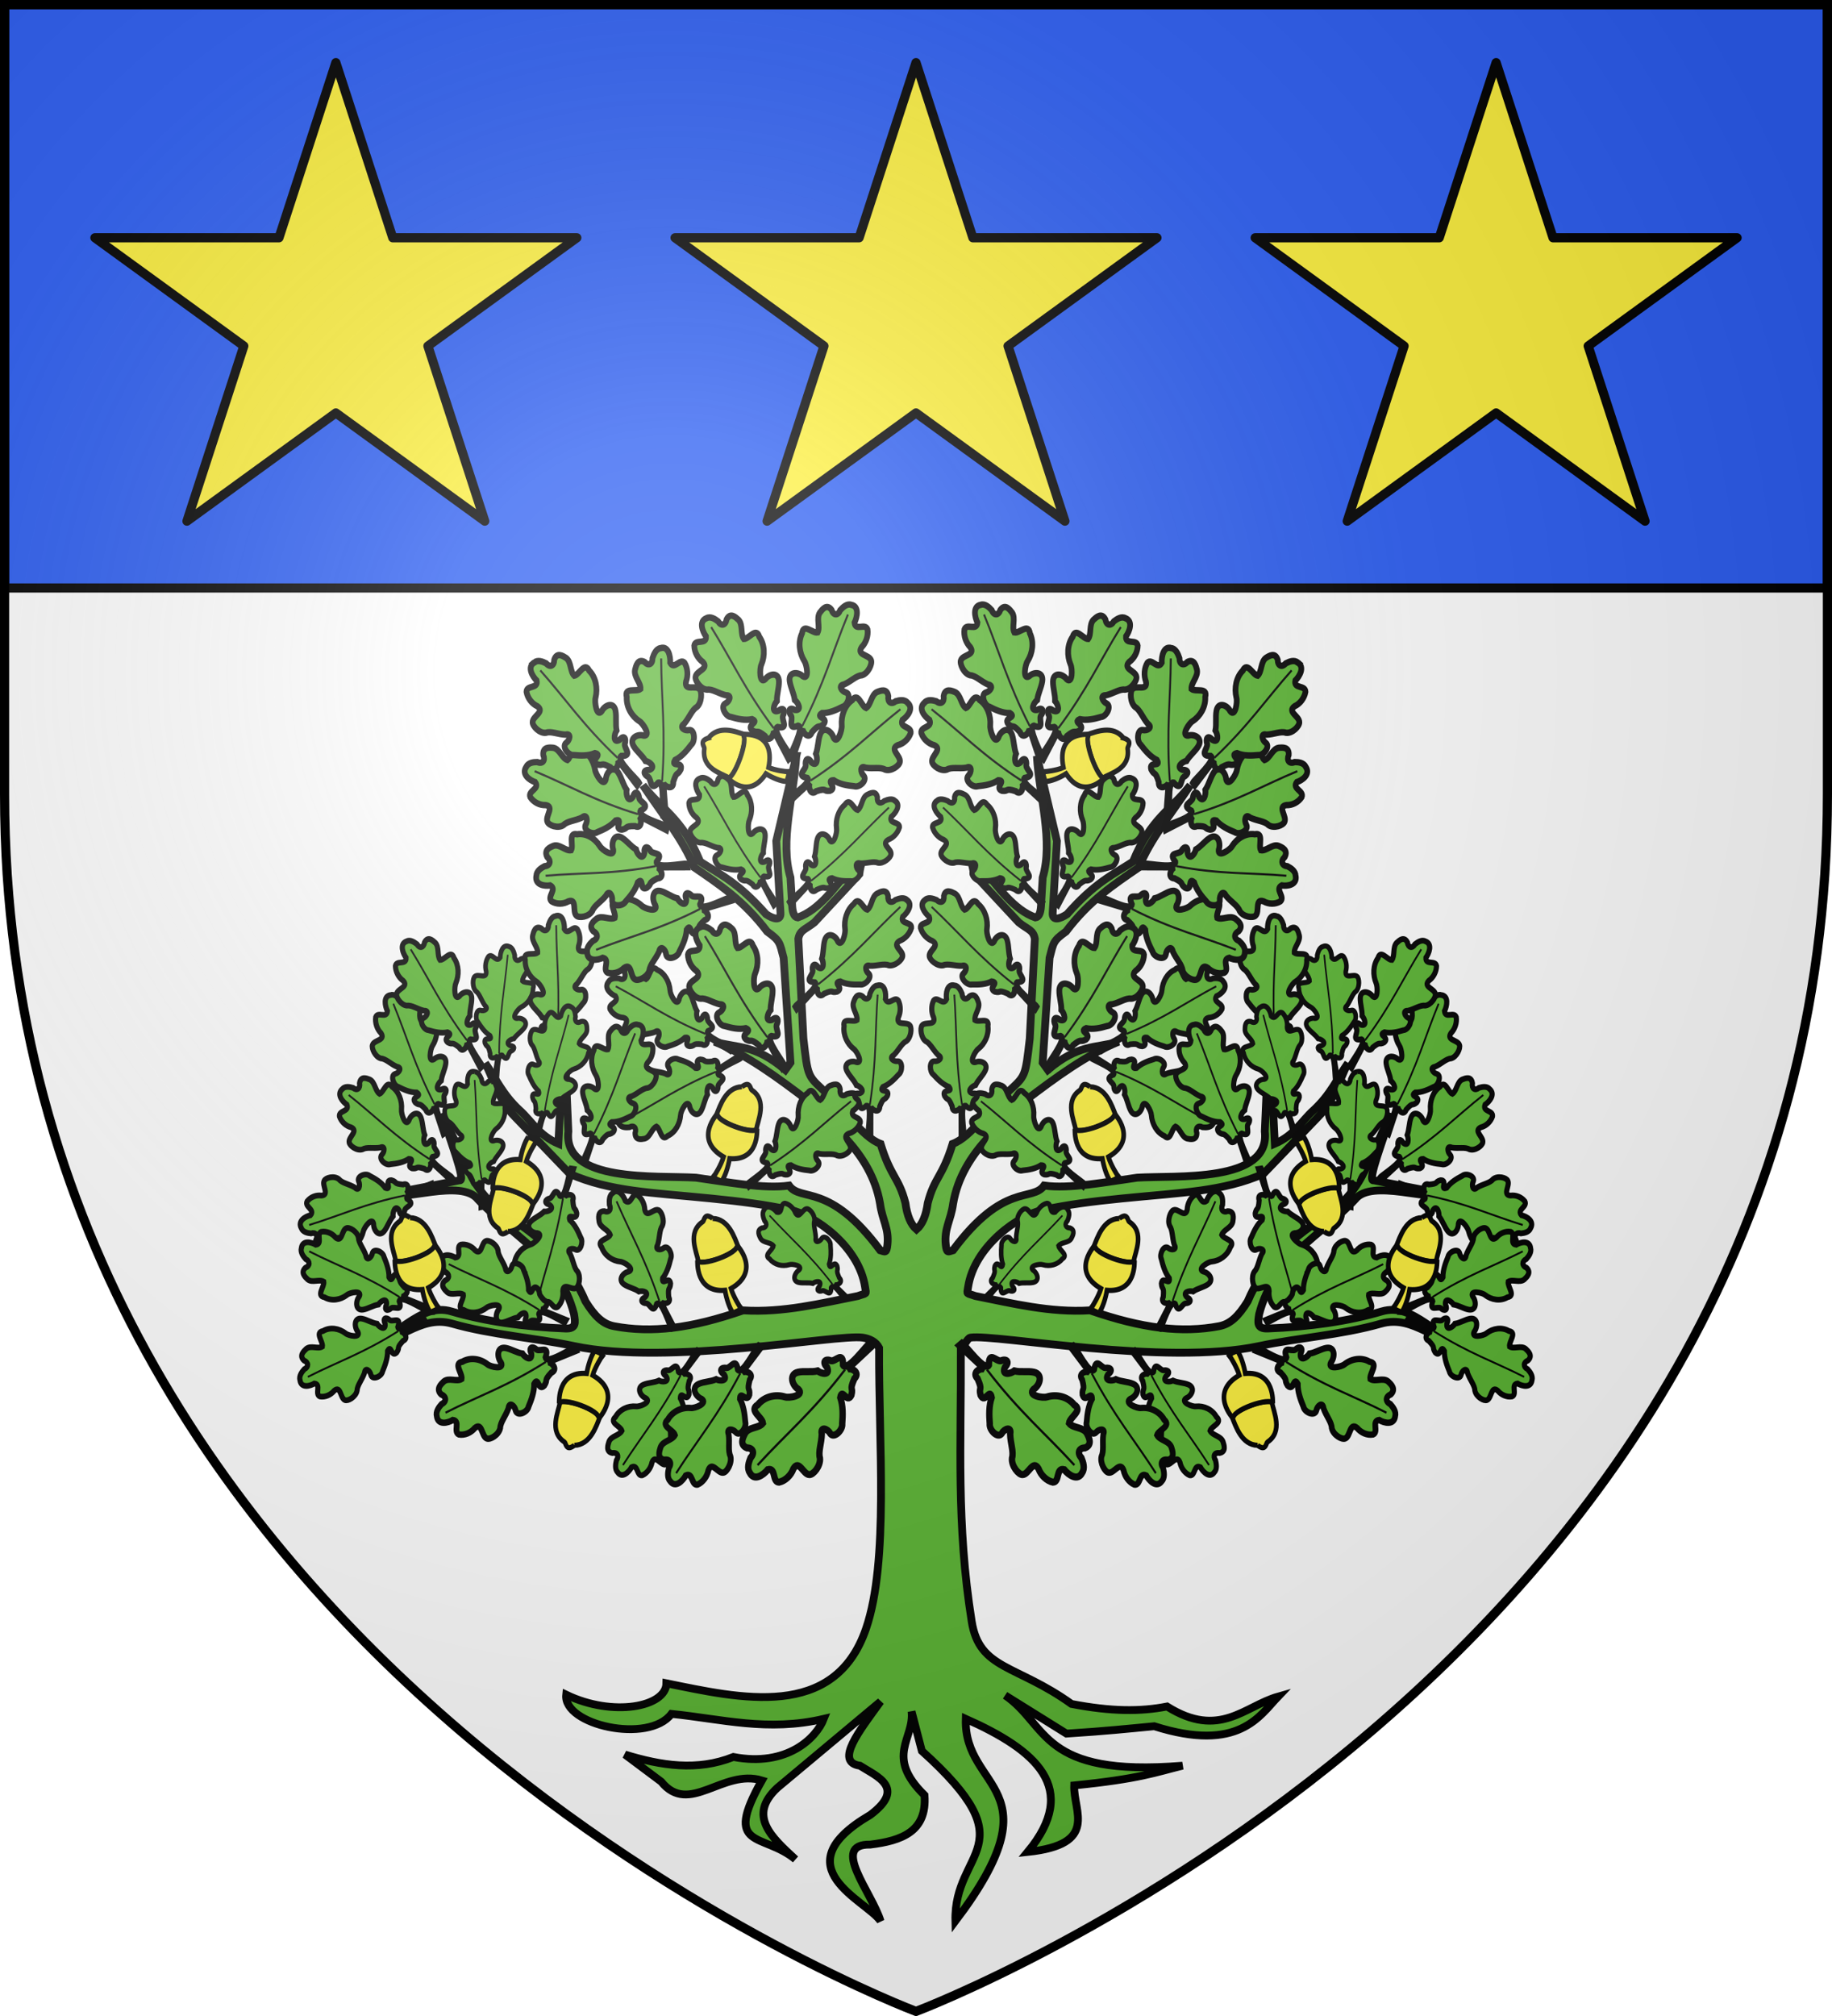 <svg xmlns="http://www.w3.org/2000/svg" xmlns:xlink="http://www.w3.org/1999/xlink" width="600" height="660" version="1.0"><defs><radialGradient id="A" cx="-80" cy="-80" r="405" gradientUnits="userSpaceOnUse"><stop offset="0" style="stop-color:#fff;stop-opacity:.31"/><stop offset=".19" style="stop-color:#fff;stop-opacity:.25"/><stop offset=".6" style="stop-color:#6b6b6b;stop-opacity:.125"/><stop offset="1" style="stop-color:#000;stop-opacity:.125"/></radialGradient><path id="a" d="M-298.5-298.5h597V-40C298.5 246.31 0 358.5 0 358.5S-298.5 246.31-298.5-40z"/></defs><g transform="translate(300 300)"><use xlink:href="#a" width="600" height="660" style="fill:#fff"/><use xlink:href="#g7489" width="744.094" height="1052.362" transform="translate(-1031.56 -235.728)"/><use xlink:href="#g7489" width="744.094" height="1052.362" transform="translate(-1132.274 -538.585)"/><use xlink:href="#g7489" width="744.094" height="1052.362" transform="translate(-1657.988 -504.3)"/><use xlink:href="#g7489" width="744.094" height="1052.362" transform="translate(-1340.845 -490.014)"/><path d="M-298.5-298.5h597v191h-597z" style="fill:#2b5df2;fill-opacity:1;stroke:#000;stroke-width:3;stroke-linecap:butt;stroke-linejoin:miter;stroke-miterlimit:4;stroke-opacity:1;display:inline"/></g><g transform="translate(278.146 279.849)scale(1.562)"><path d="m-11.11-20.701-4.202 17.803.886 15.018c.14 1.893-1.595 1.265-3.012.338-5.838-6.633-9.604-8.296-13.82-11.025-3.763-9.175-8.007-10.83-12.024-16.031 3.809 5.737 8.505 11.475 10.758 17.212 5.193 3.58 10.357 6.912 15.314 13.472 2.74 1.975 2.593 2.276 3.442 5.513l1.443 21.965-1.089 1.519c-6.44-5.419-9.777-4.49-14.833-5.906 6.752 2.748 13.249 7.523 19.719 12.46 3.49 4.195 13.074 10.275 14.985 21.487.475 3.538 1.9 5.147 1.544 8.578-.195 1.876-.51 1.477-1.519 1.181C-4.217 68.5-10.11 72.833-12.628 69.326c-5.3.748-12.897-.744-19.517-1.658-8.15-.505-27.984 1.15-26.755-9.704l-.911-20.784-1.19 23.372c-4.154-1.802-5.496-4.665-8.125-7.032-3.573-3.29-4.912-6.58-7.214-9.871 1.95 3.778 2.776 7.782 6.252 11.278l11.492 11.953c8.467 3.694 16.942 3.884 29.615 5.147 6.45.642 11.3 1.285 16.58 2.39 5.004 1.047 14.395 7.491 15.72 16.2.252 1.667.387 1.153-1.52 1.857-7.709 1.52-15.604 3.525-24.047 3.009-10.961 3.802-19.248 4.798-27.059 3.319-2.355-.446-4.048-2.064-5.999-5.203-3.203-7.573-8.647-12.863-15.618-17.354-4.558-2.936-7.585-6.898-9.036-10.35l-5.392-11.7c1.203 4.676 5.239 14.46 3.595 14.035l-15.618 3.01c3.581 1.533 16.06-3.433 19.516.984 7.065 7.625 17.042 12.024 20.149 24.046.274 1.751.528 3.098-1.798 3.01-8.648-.33-16.928-1.512-23.895-3.572-6.969-2.061-11.38 6.27-17.592 6.16 6.21 1.215 10.648-5.629 17.744-3.6 8.303 2.372 17.549 2.99 25.54 4.696 19.759 4.217 55.18-2.55 60.523-1.772 1.436.21 2.786.858 3.442 2.138-.116 19.766 2.095 44.748-2.74 58.859-6.63 19.347-26.58 14.552-41.86 11.453-.04 4.946-11.193 7.133-21.01 2.391-.69 6.36 17.28 10.377 22.073 4.022 10.398 1.047 20.216 3.803 31.944 1.04-1.542 3.952-7.64 10.146-18.959 7.988-7.577 3.014-15.154 1.815-22.73-.506l7.593 5.681c5.86 7.26 12.888-2.756 21.11-.253-8.263 14.632.224 10.885 7.038 16.537-4.913-4.56-10.125-9.088-3.797-14.99l21.642-18.085c-4.39 6.088-9.7 12.684-4.328 13.444 3.506 2.243 9.79 4.602 2.176 10.322-18.824 10.994-.734 17.94 2.152 22.247-1.814-5.993-10.649-16.193-2.152-16.031 6.557-.803 11.947-2.731 11.366-10.35-8.384-8.24-2.065-11.775-2.709-17.55l2.152 8.268c22.571 20.32 6.65 20.514 7.037 35.663 21.571-28.51 1.685-27.15 2.177-42.385 14.707 6.551 24.045 14.514 12.985 27.9 14.967-1.599 9.545-8.504 9.745-13.95 13.812-1.378 17.076-2.756 22.73-4.134-29.963 2.432-28.048-8.477-37.208-14.737l12.858 8.015c8.176-.517 12.967-1.03 18.402-1.547 17.76 5.623 22.144-2.227 25.971-6.215-7.018 1.992-12.28 8.98-23.287 2.081-5.54 1.084-11.661 1.076-20.023-.534-11.618-8.335-19.32-7.142-20.933-17.294-3.272-20.592-2.176-37.053-2.278-57.013.603-.359 1.296-2.369 2.025-2.475 5.342-.778 40.764 5.989 60.522 1.772 7.992-1.705 17.237-2.324 25.54-4.697 7.096-2.028 11.535 4.816 17.744 3.6-6.212.112-10.623-8.22-17.592-6.159-6.966 2.06-15.247 3.243-23.895 3.572-2.326.088-2.072-1.259-1.797-3.01 3.107-12.022 13.059-16.421 20.123-24.046 3.457-4.417 15.96.55 19.542-.985l-15.618-3.01c-1.644.426 2.392-9.358 3.594-14.034l-5.391 11.7c-1.451 3.452-4.479 7.414-9.037 10.35-6.97 4.491-12.414 9.78-15.618 17.354-1.95 3.14-3.644 4.757-5.999 5.203-7.81 1.48-16.097.483-27.059-3.319-8.442.516-16.338-1.489-24.047-3.01-1.907-.703-1.772-.19-1.518-1.856 1.323-8.709 10.715-15.153 15.719-16.2 5.28-1.105 10.13-1.748 16.58-2.39 12.672-1.263 21.148-1.453 29.615-5.147l11.492-11.953c3.476-3.496 4.302-7.5 6.252-11.278-2.303 3.29-3.642 6.58-7.214 9.871-2.63 2.367-3.972 5.23-8.125 7.032l-1.19-23.372-.911 20.784c1.229 10.853-18.606 9.199-26.756 9.704-6.62.914-14.217 2.406-19.516 1.658-2.519 3.507-8.411-.826-19.11 13.557-1.009.296-1.324.695-1.52-1.181-.356-3.43 1.07-5.04 1.545-8.578 1.911-11.212 11.495-17.292 14.985-21.488 6.47-4.936 12.967-9.71 19.718-12.46-5.056 1.417-8.391.488-14.833 5.907l-1.088-1.519L41.995 21.6c.85-3.237.703-3.538 3.443-5.513 4.956-6.56 10.12-9.892 15.314-13.472C63.005-3.123 67.701-8.86 71.51-14.598c-4.017 5.201-8.262 6.856-12.024 16.031-4.216 2.729-7.982 4.392-13.82 11.025-1.417.927-3.152 1.555-3.012-.338l.886-15.018-4.202-17.803c.52 8.53 3.493 17.8 1.215 25.48l-.355 5.963c-.09 1.594-.53 2.31-1.164 2.391-4.453-1.517-7.965-6.51-11.112-10.378-1.47-4.38-4.017-7.554-6.607-10.688 1.811 3.948 4.3 7.745 4.81 11.982l9.416 10.125c1.985 1.562 3.028 1.564 3.366 3.43l-1.063 20.898c-.936 8.16-.874 7.755-4.505 11.137-3.887 3.348-7.783 9.534-11.67 10.94-2.151 7.024-3.797 6.95-5.214 12.404-.353 2.636-1.142 4.495-2.354 5.54-1.211-1.045-1.976-2.904-2.329-5.54-1.417-5.455-3.062-5.38-5.214-12.403-3.886-1.407-7.783-7.593-11.669-10.941-3.631-3.382-3.57-2.977-4.506-11.137l-1.063-20.897c.338-1.867 1.381-1.87 3.367-3.431L2.103 4.049c.51-4.237 2.998-8.034 4.81-11.982C4.322-4.799 1.774-1.624.305 2.755c-3.148 3.869-6.659 8.861-11.112 10.378-.635-.082-1.075-.797-1.165-2.39l-.354-5.963c-2.279-7.682.694-16.951 1.215-25.481z" style="fill:#5ab532;fill-opacity:1;fill-rule:evenodd;stroke:#000;stroke-width:1.636;stroke-linecap:butt;stroke-linejoin:miter;stroke-miterlimit:4;stroke-dasharray:none;stroke-opacity:1;display:inline"/><g id="z" transform="matrix(.81 0 0 .9 -232.168 -153.367)"><use xlink:href="#b" width="600" height="660" transform="matrix(-.918 -.221 -.273 .918 580.347 63.803)"/><use xlink:href="#c" width="600" height="660" transform="scale(1 -1)rotate(-10 -2426.57 -413.482)"/><use xlink:href="#d" width="600" height="660" transform="scale(1 -1)rotate(10 3223.601 -130.606)"/><use xlink:href="#e" id="m" width="600" height="660" x="0" y="0" transform="rotate(20 62.182 311.192)scale(.9)"/><g id="g"><path d="M-299.38 350.576c2.063.594 2.622-1.94 2.534-3.437 1.085-1.798 2.538 1.157 3.753-.006.848-1.265.971-3.009.386-4.414-.504-2.377 2.514-.75 3.529-1.776.69-.599.62-3.195-.718-4.23-1.242-.625-1.953-2.505-3.3-3.927-1.415-.864.161-1.743 1.265-1.474 1.52.234 1.691-2.624.608-3.439-1.207-1.424-2.517-2.83-4.244-3.611-1.238-1.843 2.134-.083 1.483-2.224-.92-1.63-.97-.125-1.967-2.95.13-1.966-2.189-1.219-2.59-.199l.662-7.805-.817.102c-.25.87.567 8.171-1.155 7.76-2.177-2.203-1.743.665-2.631 1.33-1.303.603-1.44 1.723.285 1.662 1.858.632.063 1.938-1.024 2.107-.83 1.293-2.21 2.18-3.077 3.463-1.26 1.904 1.017 2.967 2.64 2.49 1.976-.131-.213 2.93-1.15 3.4-1.99 1.15-3.437 3.341-3.308 5.685-.713 2.389 2.52 1.099 3.603 1.887.117 1.478-1.773 2.85-1.444 4.47.26.936.707 2.722 2.488 1.9 1.024-1.036 2.138-.577 2.096.886.36.973.94 2.19 2.092 2.35z" style="fill:#5ab532;fill-opacity:1;fill-rule:evenodd;stroke:#000;stroke-width:1.5;stroke-linecap:butt;stroke-linejoin:miter;stroke-miterlimit:4;stroke-dasharray:none;stroke-opacity:1" transform="rotate(45 51.883 1062.385)scale(1.1)"/><path d="M-298.955 319.308c.961 11.605-.2 19.429-.26 28.84" style="fill:#5ab532;fill-rule:evenodd;stroke:#000;stroke-width:.5;stroke-linecap:butt;stroke-linejoin:miter;stroke-miterlimit:4;stroke-dasharray:none;stroke-opacity:1" transform="rotate(45 51.883 1062.385)scale(1.1)"/></g><use xlink:href="#f" width="600" height="660" transform="matrix(.9 0 0 .9 10.418 29.552)"/><use xlink:href="#g" id="f" width="600" height="660" x="0" y="0" transform="rotate(-10 428.579 268.116)scale(.9)"/><use xlink:href="#g" id="h" width="600" height="660" x="0" y="0" transform="rotate(20 155.356 136.292)scale(.9)"/><use xlink:href="#h" id="k" width="600" height="660" x="0" y="0" transform="matrix(.9 0 0 .9 -17.431 21.698)"/><path d="M-299.38 350.576c2.063.594 2.622-1.94 2.534-3.437 1.085-1.798 2.538 1.157 3.753-.006.848-1.265.971-3.009.386-4.414-.504-2.377 2.514-.75 3.529-1.776.69-.599.62-3.195-.718-4.23-1.242-.625-1.953-2.505-3.3-3.927-1.415-.864.161-1.743 1.265-1.474 1.52.234 1.691-2.624.608-3.439-1.207-1.424-2.517-2.83-4.244-3.611-1.238-1.843 2.134-.083 1.483-2.224-.92-1.63-.97-.125-1.967-2.95.13-1.966-2.189-1.219-2.59-.199l.318-5.402-.816.102c-.25.87.91 5.768-.812 5.358-2.177-2.204-1.743.664-2.631 1.33-1.303.602-1.44 1.722.285 1.66 1.858.633.063 1.939-1.024 2.108-.83 1.293-2.21 2.18-3.077 3.463-1.26 1.904 1.017 2.967 2.64 2.49 1.976-.131-.213 2.93-1.15 3.4-1.99 1.15-3.437 3.341-3.308 5.685-.713 2.389 2.52 1.099 3.603 1.887.117 1.478-1.773 2.85-1.444 4.47.26.936.707 2.722 2.488 1.9 1.024-1.036 2.138-.577 2.096.886.36.973.94 2.19 2.092 2.35z" style="fill:#5ab532;fill-opacity:1;fill-rule:evenodd;stroke:#000;stroke-width:1.5;stroke-linecap:butt;stroke-linejoin:miter;stroke-miterlimit:4;stroke-dasharray:none;stroke-opacity:1" transform="scale(.792 -.792)rotate(45 826.328 780.044)"/><path d="M-298.955 319.308c.961 11.605-.2 19.429-.26 28.84" style="fill:#5ab532;fill-rule:evenodd;stroke:#000;stroke-width:.5;stroke-linecap:butt;stroke-linejoin:miter;stroke-miterlimit:4;stroke-dasharray:none;stroke-opacity:1" transform="scale(.792 -.792)rotate(45 826.328 780.044)"/><use xlink:href="#h" id="i" width="600" height="660" x="0" y="0" transform="matrix(.9 0 0 -.9 19.058 536.032)"/><use xlink:href="#i" id="d" width="600" height="660" x="0" y="0" transform="rotate(40 224.787 318.084)"/><use xlink:href="#j" id="l" width="600" height="660" x="0" y="0" transform="rotate(-40 138.392 259.689)"/><use xlink:href="#k" id="j" width="600" height="660" x="0" y="0" transform="matrix(1 0 0 -1 .363 554.746)"/><use xlink:href="#l" id="c" width="600" height="660" x="0" y="0" transform="scale(1 -1)rotate(-20 -1217.572 -13.856)"/><use xlink:href="#c" id="e" width="600" height="660" x="0" y="0" transform="rotate(30 202.499 237.289)"/><use xlink:href="#e" width="600" height="660" transform="rotate(-10 98.462 173.076)"/><use xlink:href="#m" id="y" width="600" height="660" x="0" y="0" transform="rotate(10 360.6 257.24)"/><use xlink:href="#c" width="600" height="660" transform="rotate(-10 46.931 -181.42)"/><use xlink:href="#e" id="n" width="600" height="660" x="0" y="0" transform="matrix(-1 0 0 1 399.805 6.888)"/><use xlink:href="#n" width="600" height="660" transform="rotate(-25 164.219 245.481)"/><use xlink:href="#f" id="o" width="600" height="660" x="0" y="0" transform="rotate(35 424.738 220.631)"/><use xlink:href="#o" id="p" width="600" height="660" x="0" y="0" transform="rotate(15 280.054 134.275)"/><use xlink:href="#p" id="q" width="600" height="660" x="0" y="0" transform="rotate(25 261.517 156.71)"/><use xlink:href="#q" id="r" width="600" height="660" x="0" y="0" transform="rotate(25 258.87 142.495)"/><use xlink:href="#r" width="600" height="660" transform="scale(-1 1)rotate(45 -12.294 -410.577)"/><use xlink:href="#r" id="b" width="600" height="660" x="0" y="0" transform="rotate(10 -125.755 401.906)"/><use xlink:href="#c" id="s" width="600" height="660" x="0" y="0" transform="matrix(-1 0 0 1 444.133 1.45)"/><use xlink:href="#s" width="600" height="660" transform="rotate(-50 263.9 207.995)"/><use xlink:href="#s" id="t" width="600" height="660" x="0" y="0" transform="scale(-1 1)rotate(-20 -188.905 1711.48)"/><use xlink:href="#t" width="600" height="660" transform="matrix(-.966 -.233 -.288 .966 581.984 68.197)"/><use xlink:href="#r" id="u" width="600" height="660" x="0" y="0" transform="rotate(10 286.327 375.248)"/><use xlink:href="#u" width="600" height="660" transform="scale(-1 1)rotate(10 -.904 -2953.994)"/><use xlink:href="#u" width="600" height="660" transform="scale(-1 1)rotate(-20 29.765 1688.681)"/><g id="v"><path d="M-449.454 255.259s-1.029-.73-1.575-.522c-.635.242-.715 1.152-.982 1.297-4.101 2.48-1.564 7-1.141 9.25.105.56 5.678.151 10.402-3.216-1.056-2.497-2.59-6.69-6.704-6.81z" style="fill:#fcef3c;fill-opacity:1;fill-rule:evenodd;stroke:#000;stroke-width:1.2;stroke-linecap:butt;stroke-linejoin:miter;stroke-miterlimit:4;stroke-dasharray:none;stroke-opacity:1;display:inline" transform="translate(700.709 -.177)"/><path d="M-444.186 277.3c-.905-1.147-1.727-3.402-2.07-5.297-7.662.56-7.095-6.659-7.125-7.016.38 1.704 11.19-1.613 10.145-3.585 0 0 6.514 6.018-1.465 10.197.603 1.776 2.181 4.162 2.58 4.578-.69.72-1.13.683-2.065 1.123z" style="fill:#fcef3c;fill-opacity:1;fill-rule:evenodd;stroke:#000;stroke-width:1.2;stroke-linecap:butt;stroke-linejoin:miter;stroke-miterlimit:4;stroke-dasharray:none;stroke-opacity:1;display:inline" transform="translate(700.709 -.177)"/></g><use xlink:href="#v" id="w" width="600" height="660" x="0" y="0" transform="matrix(1 0 0 -1 -35.8 563.016)"/><use xlink:href="#w" width="600" height="660" transform="matrix(1 0 0 -1 -42.536 562.839)"/><use xlink:href="#v" id="x" width="600" height="660" x="0" y="0" transform="matrix(-1 0 0 1 510.094 -30.661)"/><use xlink:href="#x" width="600" height="660" transform="rotate(180 228.55 241.276)"/><use xlink:href="#v" width="600" height="660" transform="rotate(-50 130.76 200.321)"/><use xlink:href="#y" width="600" height="660" transform="rotate(10 126.082 290.879)"/></g><use xlink:href="#z" width="600" height="660" transform="matrix(-1 0 0 1 27.973 0)"/></g><path d="m0-279.5-18.63 57.343h-60.29l48.776 35.432-18.631 57.343L0-164.814l48.775 35.432-18.63-57.343 48.774-35.432H18.631zM-190-279.5l-18.632 57.343h-60.288l48.775 35.432-18.63 57.343 48.774-35.432 48.775 35.432-18.63-57.343 48.775-35.432h-60.289zM190-279.5l-18.632 57.343H111.08l48.775 35.432-18.63 57.343 48.774-35.432 48.775 35.432-18.63-57.343 48.775-35.432H208.63z" style="fill:#fcef3c;fill-opacity:1;stroke:#000;stroke-width:3;stroke-linecap:butt;stroke-linejoin:round;stroke-miterlimit:4;stroke-dasharray:none;stroke-opacity:1;display:inline" transform="translate(300 300)"/><use xlink:href="#a" width="600" height="660" style="fill:url(#A)" transform="translate(300 300)"/><use xlink:href="#a" width="600" height="660" style="fill:none;stroke:#000;stroke-width:3" transform="translate(300 300)"/></svg>